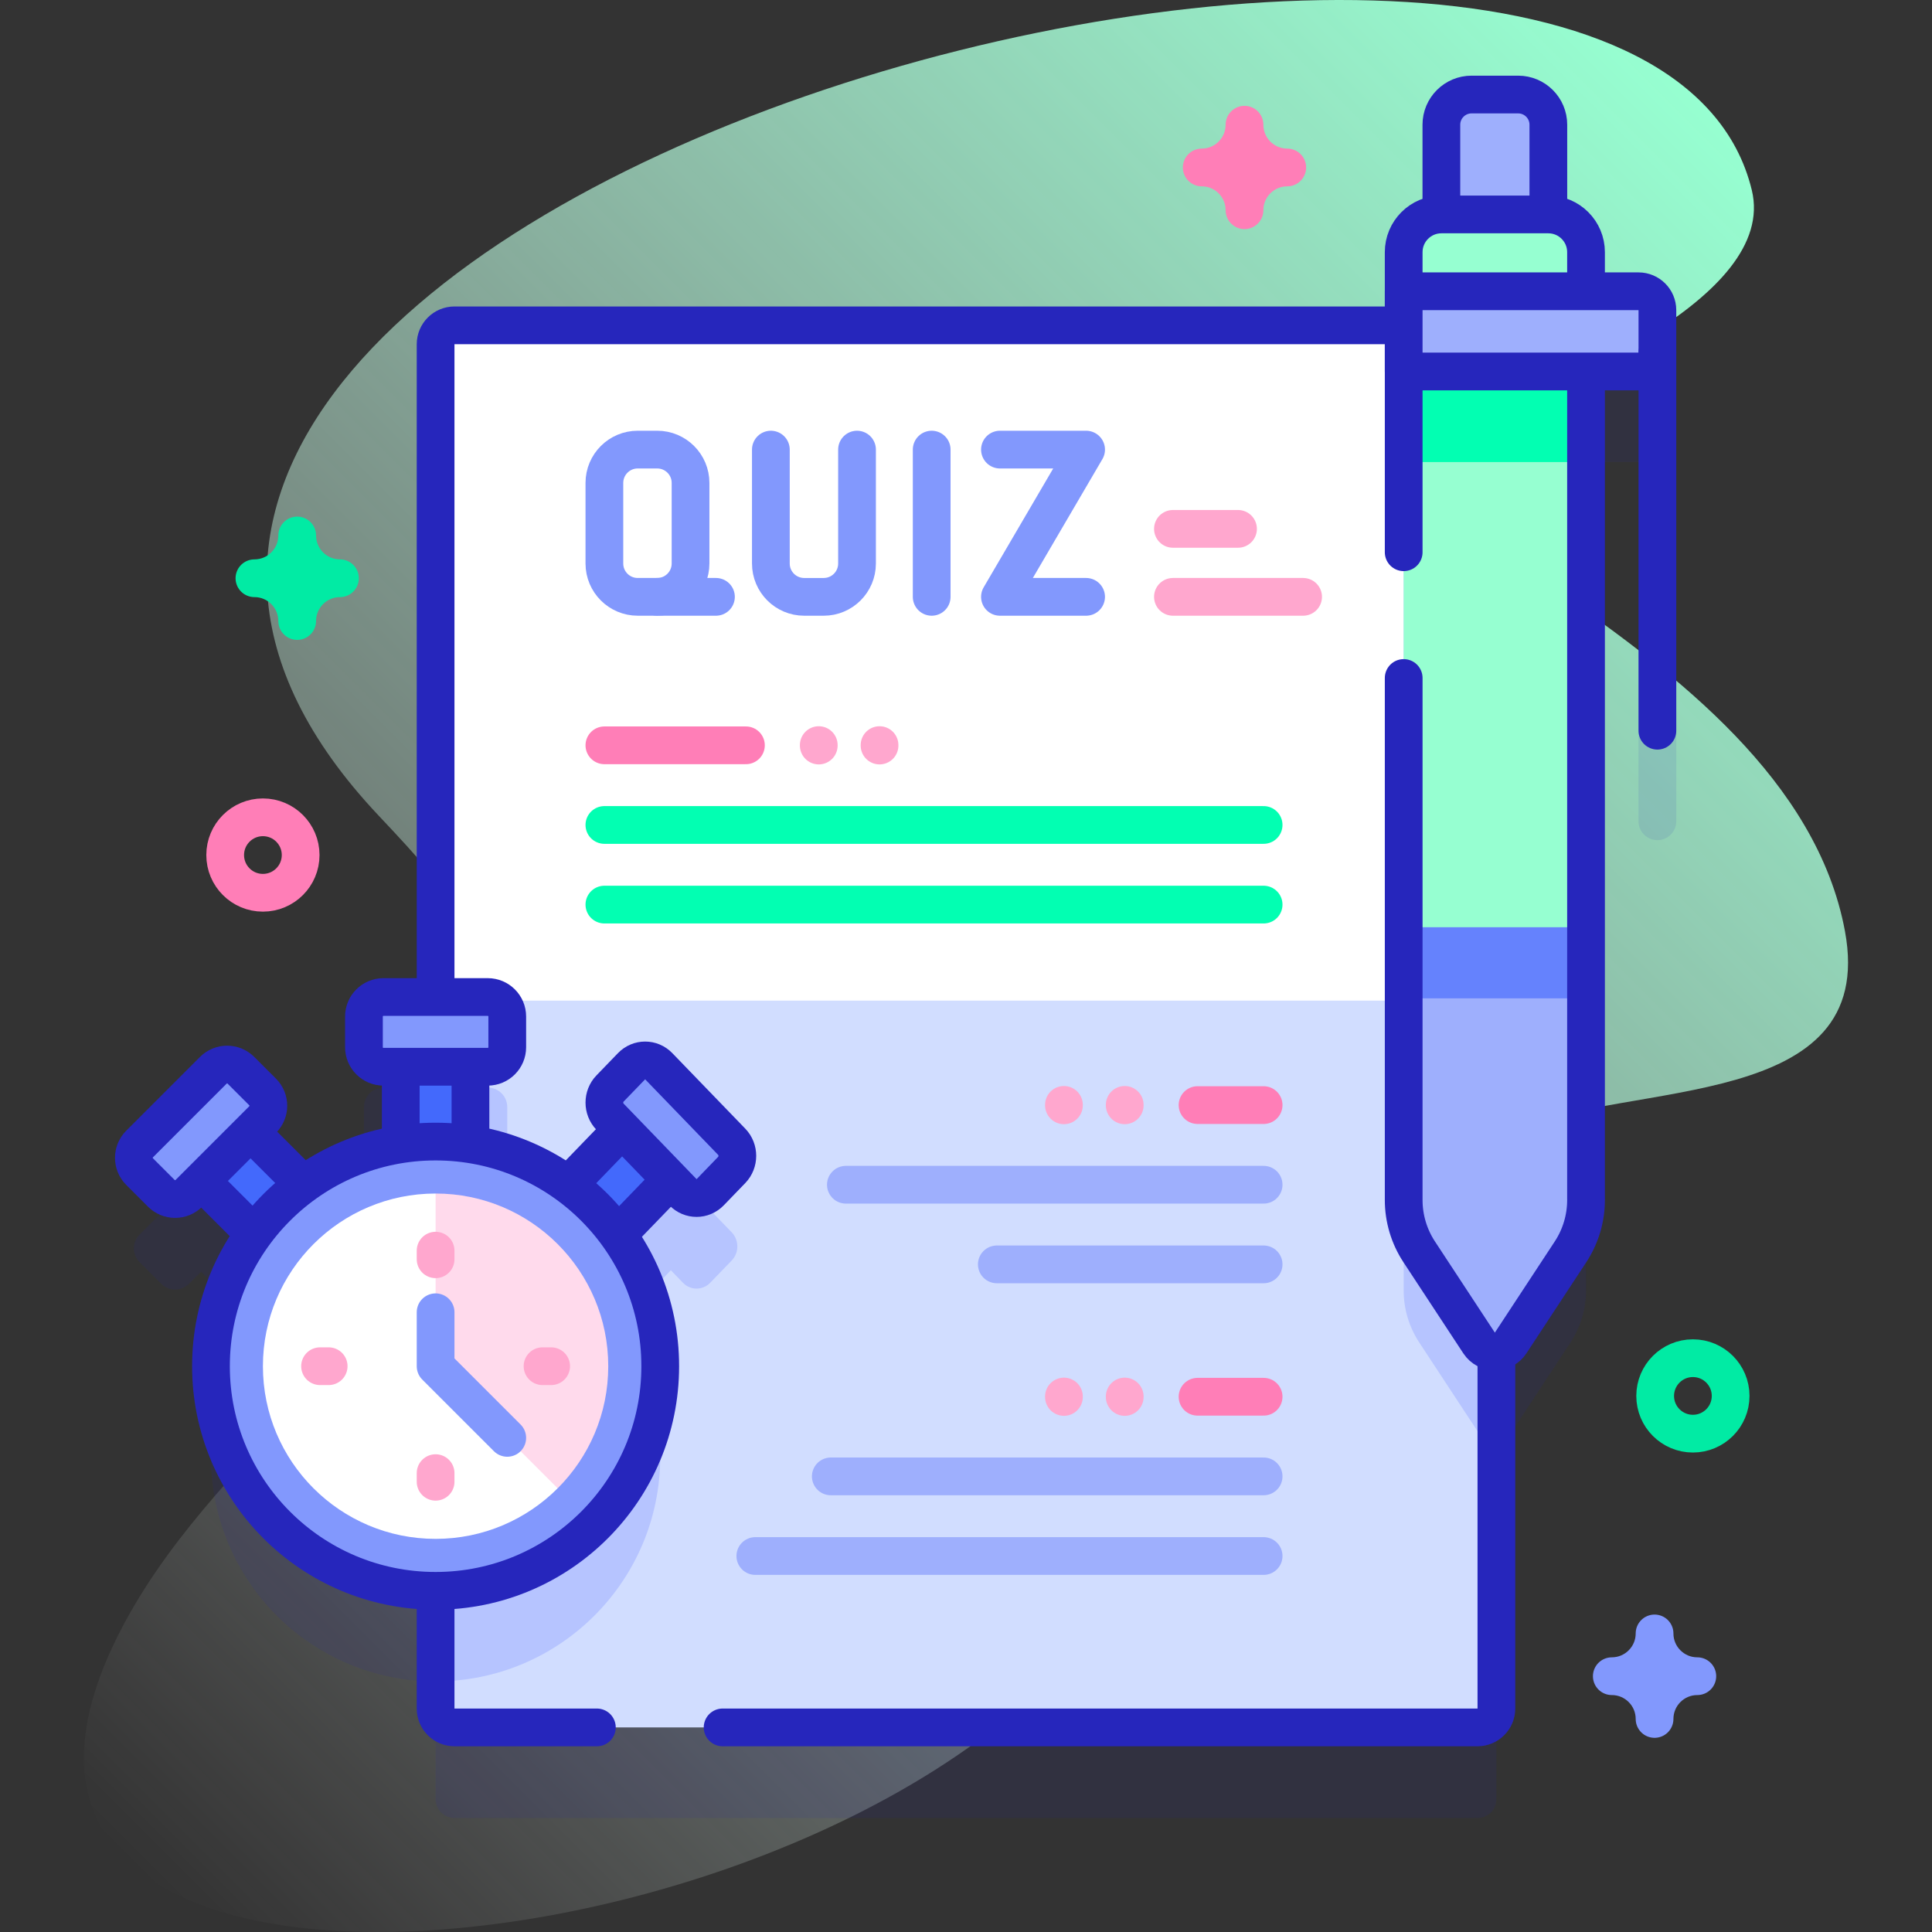 <?xml version="1.0" encoding="UTF-8"?>
<svg xmlns="http://www.w3.org/2000/svg" xmlns:xlink="http://www.w3.org/1999/xlink" version="1.1" id="Capa_1" x="0px" y="0px" viewBox="0 0 512 512" style="enable-background:new 0 0 512 512;" xml:space="preserve" width="512" height="512">
<rect x="0" y="0" width="512" height="512" fill="#333333" stroke="none"/>
<g>
	<g>
		<linearGradient id="SVGID_1_" gradientUnits="userSpaceOnUse" x1="7.19" y1="466.587" x2="448.807" y2="24.971">
			<stop offset="0" style="stop-color:#FFFFFF;stop-opacity:0"/>
			<stop offset="1" style="stop-color:#96FFD1"/>
		</linearGradient>
		<path style="fill:url(#SVGID_1_);" d="M488.943,246.83c-14.844-80.399-151.307-113.047-101.407-134.148&#10;&#9;&#9;&#9;c23.745-10.041,83.727-33.451,76.707-62.317C433.724-75.141-52.607,54.184,100.41,216.216&#10;&#9;&#9;&#9;c20.068,21.25,39.381,42.923,32.484,72.96c-13.025,56.72-69.346,88.699-97.294,136.3&#10;&#9;&#9;&#9;c-70.013,119.246,153.953,104.092,240.225,21.999c52.76-50.205,58.101-118.672,125.949-148.121&#10;&#9;&#9;&#9;C431.835,286.307,497.782,294.702,488.943,246.83z"/>
	</g>
	<g>
		<g>
			<path style="opacity:0.1;fill:#2626BC;" d="M439.227,81.188h-28.899V57.052c0-4.418-3.582-8-8-8h-12.349c-4.418,0-8,3.582-8,8&#10;&#9;&#9;&#9;&#9;v23.776c-5.517,0.007-9.987,4.481-9.987,9.999v7.392H120.44c-2.76,0-5,2.24-5,5v185.003h-13.823&#10;&#9;&#9;&#9;&#9;c-2.854,0-5.167,2.313-5.167,5.167v8.142c0,2.853,2.313,5.167,5.167,5.167h4.584v20.546c-9.551,1.488-18.344,5.253-25.822,10.713&#10;&#9;&#9;&#9;&#9;l-14.02-14.02l3.242-3.242c2.018-2.018,2.018-5.289,0-7.307l-5.757-5.757c-2.018-2.018-5.289-2.018-7.307,0L36.99,327.178&#10;&#9;&#9;&#9;&#9;c-2.018,2.018-2.018,5.289,0,7.307l5.757,5.757c2.018,2.018,5.289,2.018,7.307,0l3.241-3.241l14.024,14.024&#10;&#9;&#9;&#9;&#9;c-7.17,9.831-11.411,21.934-11.411,35.033c0,32.878,26.653,59.531,59.531,59.531c0,0,0,0,0.001,0v31.192c0,2.76,2.24,5,5,5&#10;&#9;&#9;&#9;&#9;h271.12c2.76,0,5-2.24,5-5v-94.642c1.456-0.117,2.868-0.855,3.772-2.23l15.875-24.159c2.679-4.078,4.107-8.85,4.107-13.729&#10;&#9;&#9;&#9;&#9;V122.45h13.913v95.194c0,2.761,2.239,5,5,5s5-2.239,5-5V86.188C444.227,83.426,441.988,81.188,439.227,81.188z"/>
			<g>
				<g>
					<path style="fill:#D1DDFF;" d="M396.56,91.22v361.56c0,2.76-2.24,5-5,5H120.44c-2.76,0-5-2.24-5-5V91.22c0-2.76,2.24-5,5-5&#10;&#9;&#9;&#9;&#9;&#9;&#9;h271.12C394.32,86.22,396.56,88.46,396.56,91.22z"/>
				</g>
				<g>
					<path style="fill:#FFFFFF;" d="M396.56,265.173V91.22c0-2.76-2.24-5-5-5H120.44c-2.76,0-5,2.24-5,5v173.953H396.56z"/>
				</g>
				<g>
					<g>
						<g>
							
								<path style="fill:none;stroke:#8298FD;stroke-width:10;stroke-linecap:round;stroke-linejoin:round;stroke-miterlimit:10;" d="&#10;&#9;&#9;&#9;&#9;&#9;&#9;&#9;&#9;M174.171,158.17h-5.172c-4.876,0-8.83-3.953-8.83-8.83v-21.36c0-4.876,3.953-8.83,8.83-8.83h5.172&#10;&#9;&#9;&#9;&#9;&#9;&#9;&#9;&#9;c4.876,0,8.83,3.953,8.83,8.83v21.36C183,154.217,179.047,158.17,174.171,158.17z"/>
							
								<line style="fill:none;stroke:#8298FD;stroke-width:10;stroke-linecap:round;stroke-linejoin:round;stroke-miterlimit:10;" x1="174.171" y1="158.17" x2="189.736" y2="158.17"/>
						</g>
						<g>
							
								<path style="fill:none;stroke:#8298FD;stroke-width:10;stroke-linecap:round;stroke-linejoin:round;stroke-miterlimit:10;" d="&#10;&#9;&#9;&#9;&#9;&#9;&#9;&#9;&#9;M227.12,119.15v30.19c0,4.876-3.953,8.83-8.83,8.83h-5.172c-4.876,0-8.83-3.953-8.83-8.83v-30.19"/>
						</g>
						<g>
							
								<line style="fill:none;stroke:#8298FD;stroke-width:10;stroke-linecap:round;stroke-linejoin:round;stroke-miterlimit:10;" x1="246.906" y1="158.17" x2="246.906" y2="119.15"/>
						</g>
						<g>
							
								<polyline style="fill:none;stroke:#8298FD;stroke-width:10;stroke-linecap:round;stroke-linejoin:round;stroke-miterlimit:10;" points="&#10;&#9;&#9;&#9;&#9;&#9;&#9;&#9;&#9;287.829,158.17 264.998,158.17 287.829,119.15 264.998,119.15 &#9;&#9;&#9;&#9;&#9;&#9;&#9;"/>
						</g>
					</g>
					<g>
						
							<line style="fill:none;stroke:#FFA7CE;stroke-width:10;stroke-linecap:round;stroke-linejoin:round;stroke-miterlimit:10;" x1="345.338" y1="158.17" x2="310.839" y2="158.17"/>
						
							<line style="fill:none;stroke:#FFA7CE;stroke-width:10;stroke-linecap:round;stroke-linejoin:round;stroke-miterlimit:10;" x1="310.839" y1="140.156" x2="328.088" y2="140.156"/>
					</g>
				</g>
				<path style="fill:#B6C4FF;" d="M174.581,306.571c-1.995-2.065-5.229-2.065-7.224,0l-5.692,5.892&#10;&#9;&#9;&#9;&#9;&#9;c-1.995,2.065-1.995,5.413,0,7.478l3.205,3.317l-14.269,14.771c-7.5-5.5-16.33-9.291-25.924-10.785v-20.546h4.584&#10;&#9;&#9;&#9;&#9;&#9;c2.854,0,5.167-2.313,5.167-5.167v-8.142c0-2.854-2.313-5.167-5.167-5.167H115.44v157.366c32.877,0,59.53-26.653,59.53-59.531&#10;&#9;&#9;&#9;&#9;&#9;c0-13.016-4.189-25.046-11.276-34.843l14.091-14.587l3.205,3.317c1.995,2.065,5.229,2.065,7.224,0l5.692-5.892&#10;&#9;&#9;&#9;&#9;&#9;c1.995-2.065,1.995-5.413,0-7.478L174.581,306.571z"/>
				<path style="fill:#B6C4FF;" d="M391.56,86.22h-9.581v14.608c-5.517,0.007-9.987,4.481-9.987,9.999v231.192&#10;&#9;&#9;&#9;&#9;&#9;c0,4.879,1.428,9.651,4.107,13.729l15.875,24.159c1.072,1.631,2.859,2.369,4.586,2.23V91.22&#10;&#9;&#9;&#9;&#9;&#9;C396.56,88.46,394.32,86.22,391.56,86.22z"/>
				<g>
					<path style="fill:none;stroke:#2626BC;stroke-width:10;stroke-linecap:round;stroke-linejoin:round;stroke-miterlimit:10;" d="&#10;&#9;&#9;&#9;&#9;&#9;&#9;M191.5,457.781h200.061c2.761,0,5-2.239,5-5V91.219c0-2.761-2.239-5-5-5H120.439c-2.761,0-5,2.239-5,5v361.561&#10;&#9;&#9;&#9;&#9;&#9;&#9;c0,2.761,2.239,5,5,5h37.737"/>
				</g>
			</g>
			<g>
				<g>
					<g>
						<g>
							<g>
								
									<rect x="48.642" y="301.934" transform="matrix(0.707 0.707 -0.707 0.707 238.932 45.51)" style="fill:#4369FC;" width="31.777" height="18.475"/>
							</g>
							<g>
								
									<rect x="48.642" y="301.934" transform="matrix(0.707 0.707 -0.707 0.707 238.932 45.51)" style="fill:none;stroke:#2626BC;stroke-width:10;stroke-linecap:round;stroke-linejoin:round;stroke-miterlimit:10;" width="31.777" height="18.475"/>
							</g>
						</g>
						<g>
							<g>
								<path style="fill:#8298FD;" d="M69.601,296.695l-19.547,19.547c-2.018,2.018-5.289,2.018-7.307,0l-5.757-5.757&#10;&#9;&#9;&#9;&#9;&#9;&#9;&#9;&#9;&#9;c-2.018-2.018-2.018-5.289,0-7.307l19.547-19.547c2.018-2.018,5.289-2.018,7.307,0l5.757,5.757&#10;&#9;&#9;&#9;&#9;&#9;&#9;&#9;&#9;&#9;C71.619,291.406,71.619,294.678,69.601,296.695z"/>
							</g>
							<g>
								
									<path style="fill:none;stroke:#2626BC;stroke-width:10;stroke-linecap:round;stroke-linejoin:round;stroke-miterlimit:10;" d="&#10;&#9;&#9;&#9;&#9;&#9;&#9;&#9;&#9;&#9;M69.601,296.695l-19.547,19.547c-2.018,2.018-5.289,2.018-7.307,0l-5.757-5.757c-2.018-2.018-2.018-5.289,0-7.307&#10;&#9;&#9;&#9;&#9;&#9;&#9;&#9;&#9;&#9;l19.547-19.547c2.018-2.018,5.289-2.018,7.307,0l5.757,5.757C71.619,291.406,71.619,294.678,69.601,296.695z"/>
							</g>
						</g>
					</g>
					<g>
						<g>
							<g>
								<polygon style="fill:#4369FC;" points="162.029,328.938 184.243,305.943 171.328,292.573 149.113,315.569 &#9;&#9;&#9;&#9;&#9;&#9;&#9;&#9;"/>
							</g>
							<g>
								
									<polygon style="fill:none;stroke:#2626BC;stroke-width:10;stroke-linecap:round;stroke-linejoin:round;stroke-miterlimit:10;" points="&#10;&#9;&#9;&#9;&#9;&#9;&#9;&#9;&#9;&#9;162.029,328.938 184.243,305.943 171.328,292.573 149.113,315.569 &#9;&#9;&#9;&#9;&#9;&#9;&#9;&#9;"/>
							</g>
						</g>
						<g>
							<g>
								<path style="fill:#8298FD;" d="M161.665,295.941l19.325,20.004c1.995,2.065,5.229,2.065,7.224,0l5.692-5.892&#10;&#9;&#9;&#9;&#9;&#9;&#9;&#9;&#9;&#9;c1.995-2.065,1.995-5.413,0-7.478l-19.325-20.004c-1.995-2.065-5.229-2.065-7.224,0l-5.692,5.892&#10;&#9;&#9;&#9;&#9;&#9;&#9;&#9;&#9;&#9;C159.671,290.528,159.671,293.876,161.665,295.941z"/>
							</g>
							<g>
								
									<path style="fill:none;stroke:#2626BC;stroke-width:10;stroke-linecap:round;stroke-linejoin:round;stroke-miterlimit:10;" d="&#10;&#9;&#9;&#9;&#9;&#9;&#9;&#9;&#9;&#9;M161.665,295.941l19.325,20.004c1.995,2.065,5.229,2.065,7.224,0l5.692-5.892c1.995-2.065,1.995-5.413,0-7.478&#10;&#9;&#9;&#9;&#9;&#9;&#9;&#9;&#9;&#9;l-19.325-20.004c-1.995-2.065-5.229-2.065-7.224,0l-5.692,5.892C159.671,290.528,159.671,293.876,161.665,295.941z"/>
							</g>
						</g>
					</g>
				</g>
				<g>
					<g>
						<g>
							
								<rect x="99.551" y="280.111" transform="matrix(-1.527706e-07 1 -1 -1.527706e-07 404.788 173.91)" style="fill:#4369FC;" width="31.777" height="18.475"/>
						</g>
						<g>
							
								<rect x="99.551" y="280.111" transform="matrix(-1.527706e-07 1 -1 -1.527706e-07 404.788 173.91)" style="fill:none;stroke:#2626BC;stroke-width:10;stroke-linecap:round;stroke-linejoin:round;stroke-miterlimit:10;" width="31.777" height="18.475"/>
						</g>
					</g>
					<g>
						<g>
							<path style="fill:#8298FD;" d="M129.261,282.698h-27.644c-2.853,0-5.167-2.313-5.167-5.167v-8.142&#10;&#9;&#9;&#9;&#9;&#9;&#9;&#9;&#9;c0-2.853,2.313-5.167,5.167-5.167h27.644c2.853,0,5.167,2.313,5.167,5.167v8.142&#10;&#9;&#9;&#9;&#9;&#9;&#9;&#9;&#9;C134.428,280.385,132.115,282.698,129.261,282.698z"/>
						</g>
						<g>
							
								<path style="fill:none;stroke:#2626BC;stroke-width:10;stroke-linecap:round;stroke-linejoin:round;stroke-miterlimit:10;" d="&#10;&#9;&#9;&#9;&#9;&#9;&#9;&#9;&#9;M129.261,282.698h-27.644c-2.853,0-5.167-2.313-5.167-5.167v-8.142c0-2.853,2.313-5.167,5.167-5.167h27.644&#10;&#9;&#9;&#9;&#9;&#9;&#9;&#9;&#9;c2.853,0,5.167,2.313,5.167,5.167v8.142C134.428,280.385,132.115,282.698,129.261,282.698z"/>
						</g>
					</g>
				</g>
				<g>
					<g>
						<g>
							<g>
								<g>
									<g>
										<g>
											<circle style="fill:#8298FD;" cx="115.439" cy="362.058" r="59.531"/>
											<path style="fill:#FFFFFF;" d="M147.79,394.413c-8.278,8.278-19.73,13.403-32.351,13.403&#10;&#9;&#9;&#9;&#9;&#9;&#9;&#9;&#9;&#9;&#9;&#9;&#9;c-25.275,0-45.765-20.49-45.765-45.754c0-25.275,20.49-45.765,45.765-45.765L147.79,394.413z"/>
											<path style="fill:#FFDAEC;" d="M161.193,362.062c0,12.632-5.114,24.073-13.403,32.351l-32.351-32.351v-45.765&#10;&#9;&#9;&#9;&#9;&#9;&#9;&#9;&#9;&#9;&#9;&#9;&#9;C140.714,316.297,161.193,336.787,161.193,362.062z"/>
											
												<polyline style="fill:none;stroke:#8298FD;stroke-width:10;stroke-linecap:round;stroke-linejoin:round;stroke-miterlimit:10;" points="&#10;&#9;&#9;&#9;&#9;&#9;&#9;&#9;&#9;&#9;&#9;&#9;&#9;115.439,347.763 115.439,362.062 134.428,381.05 &#9;&#9;&#9;&#9;&#9;&#9;&#9;&#9;&#9;&#9;&#9;"/>
											
												<circle style="fill:none;stroke:#2626BC;stroke-width:10;stroke-linecap:round;stroke-linejoin:round;stroke-miterlimit:10;" cx="115.439" cy="362.058" r="59.531"/>
										</g>
									</g>
								</g>
							</g>
						</g>
						<g>
							<g>
								
									<line style="fill:none;stroke:#FFA7CE;stroke-width:10;stroke-linecap:round;stroke-linejoin:round;stroke-miterlimit:10;" x1="115.439" y1="390.396" x2="115.439" y2="392.68"/>
							</g>
							<g>
								
									<line style="fill:none;stroke:#FFA7CE;stroke-width:10;stroke-linecap:round;stroke-linejoin:round;stroke-miterlimit:10;" x1="115.439" y1="331.436" x2="115.439" y2="333.719"/>
							</g>
						</g>
						<g>
							<g>
								
									<line style="fill:none;stroke:#FFA7CE;stroke-width:10;stroke-linecap:round;stroke-linejoin:round;stroke-miterlimit:10;" x1="87.1" y1="362.058" x2="84.817" y2="362.058"/>
							</g>
							<g>
								
									<line style="fill:none;stroke:#FFA7CE;stroke-width:10;stroke-linecap:round;stroke-linejoin:round;stroke-miterlimit:10;" x1="146.061" y1="362.058" x2="143.778" y2="362.058"/>
							</g>
						</g>
					</g>
				</g>
			</g>
			<g>
				<g>
					<path style="fill:#9EAFFD;" d="M410.328,69.508h-28.349V33.052c0-4.418,3.582-8,8-8h12.349c4.418,0,8,3.582,8,8V69.508z"/>
					<path style="fill:none;stroke:#2626BC;stroke-width:10;stroke-linecap:round;stroke-linejoin:round;stroke-miterlimit:10;" d="&#10;&#9;&#9;&#9;&#9;&#9;&#9;M410.328,69.508h-28.349V33.052c0-4.418,3.582-8,8-8h12.349c4.418,0,8,3.582,8,8V69.508z"/>
					<g>
						<path style="fill:#9EAFFD;" d="M420.31,254.03v63.99c0,4.88-1.42,9.65-4.1,13.73l-15.88,24.16c-1.97,3-6.38,3-8.36,0&#10;&#9;&#9;&#9;&#9;&#9;&#9;&#9;l-15.87-24.16c-2.68-4.08-4.11-8.85-4.11-13.73v-63.99H420.31z"/>
					</g>
					<g>
						<path style="fill:#96FFD1;" d="M420.314,254.031V66.828c0-5.523-4.477-10-10-10h-28.322c-5.523,0-10,4.477-10,10v187.203&#10;&#9;&#9;&#9;&#9;&#9;&#9;&#9;H420.314z"/>
					</g>
					<rect x="371.992" y="81.188" style="fill:#02FFB2;" width="48.322" height="41.262"/>
					<g>
						<rect x="371.992" y="245.724" style="fill:#6582FD;" width="48.322" height="18.846"/>
					</g>
					<g>
						
							<path style="fill:none;stroke:#2626BC;stroke-width:10;stroke-linecap:round;stroke-linejoin:round;stroke-miterlimit:10;" d="&#10;&#9;&#9;&#9;&#9;&#9;&#9;&#9;M371.992,179.674v138.345c0,4.879,1.428,9.651,4.107,13.729l15.875,24.159c1.975,3.006,6.382,3.006,8.357,0l15.875-24.159&#10;&#9;&#9;&#9;&#9;&#9;&#9;&#9;c2.679-4.078,4.107-8.85,4.107-13.729V66.828c0-5.523-4.477-10-10-10h-28.322c-5.523,0-10,4.477-10,10v79.523"/>
					</g>
				</g>
				<g>
					<path style="fill:#9EAFFD;" d="M434.227,98.45h-62.235V77.188h62.235c2.761,0,5,2.239,5,5V93.45&#10;&#9;&#9;&#9;&#9;&#9;&#9;C439.227,96.211,436.988,98.45,434.227,98.45z"/>
					<path style="fill:none;stroke:#2626BC;stroke-width:10;stroke-linecap:round;stroke-linejoin:round;stroke-miterlimit:10;" d="&#10;&#9;&#9;&#9;&#9;&#9;&#9;M434.227,98.45h-62.235V77.188h62.235c2.761,0,5,2.239,5,5V93.45C439.227,96.211,436.988,98.45,434.227,98.45z"/>
					
						<line style="fill:none;stroke:#2626BC;stroke-width:10;stroke-linecap:round;stroke-linejoin:round;stroke-miterlimit:10;" x1="439.227" y1="93.45" x2="439.227" y2="193.644"/>
				</g>
			</g>
			<g>
				
					<line style="fill:none;stroke:#02FFB2;stroke-width:10;stroke-linecap:round;stroke-linejoin:round;stroke-miterlimit:10;" x1="160.169" y1="239.727" x2="334.873" y2="239.727"/>
				
					<line style="fill:none;stroke:#02FFB2;stroke-width:10;stroke-linecap:round;stroke-linejoin:round;stroke-miterlimit:10;" x1="160.169" y1="218.622" x2="334.873" y2="218.622"/>
				
					<line style="fill:none;stroke:#FF7EB7;stroke-width:10;stroke-linecap:round;stroke-linejoin:round;stroke-miterlimit:10;" x1="160.169" y1="197.517" x2="197.679" y2="197.517"/>
				
					<line style="fill:none;stroke:#FFA7CE;stroke-width:10;stroke-linecap:round;stroke-linejoin:round;stroke-miterlimit:10;" x1="216.98" y1="197.46" x2="216.98" y2="197.575"/>
				
					<line style="fill:none;stroke:#FFA7CE;stroke-width:10;stroke-linecap:round;stroke-linejoin:round;stroke-miterlimit:10;" x1="233.087" y1="197.46" x2="233.087" y2="197.575"/>
			</g>
			<g>
				
					<line style="fill:none;stroke:#9EAFFD;stroke-width:10;stroke-linecap:round;stroke-linejoin:round;stroke-miterlimit:10;" x1="334.873" y1="335.071" x2="264.169" y2="335.071"/>
				
					<line style="fill:none;stroke:#9EAFFD;stroke-width:10;stroke-linecap:round;stroke-linejoin:round;stroke-miterlimit:10;" x1="334.873" y1="313.966" x2="224.169" y2="313.966"/>
				
					<line style="fill:none;stroke:#FF7EB7;stroke-width:10;stroke-linecap:round;stroke-linejoin:round;stroke-miterlimit:10;" x1="334.873" y1="292.861" x2="317.363" y2="292.861"/>
				
					<line style="fill:none;stroke:#FFA7CE;stroke-width:10;stroke-linecap:round;stroke-linejoin:round;stroke-miterlimit:10;" x1="298.062" y1="292.803" x2="298.062" y2="292.918"/>
				
					<line style="fill:none;stroke:#FFA7CE;stroke-width:10;stroke-linecap:round;stroke-linejoin:round;stroke-miterlimit:10;" x1="281.955" y1="292.803" x2="281.955" y2="292.918"/>
			</g>
			<g>
				
					<line style="fill:none;stroke:#9EAFFD;stroke-width:10;stroke-linecap:round;stroke-linejoin:round;stroke-miterlimit:10;" x1="334.873" y1="412.36" x2="200.169" y2="412.36"/>
				
					<line style="fill:none;stroke:#9EAFFD;stroke-width:10;stroke-linecap:round;stroke-linejoin:round;stroke-miterlimit:10;" x1="334.873" y1="391.255" x2="220.169" y2="391.255"/>
				
					<line style="fill:none;stroke:#FF7EB7;stroke-width:10;stroke-linecap:round;stroke-linejoin:round;stroke-miterlimit:10;" x1="334.873" y1="370.15" x2="317.363" y2="370.15"/>
				
					<line style="fill:none;stroke:#FFA7CE;stroke-width:10;stroke-linecap:round;stroke-linejoin:round;stroke-miterlimit:10;" x1="298.062" y1="370.092" x2="298.062" y2="370.207"/>
				
					<line style="fill:none;stroke:#FFA7CE;stroke-width:10;stroke-linecap:round;stroke-linejoin:round;stroke-miterlimit:10;" x1="281.955" y1="370.092" x2="281.955" y2="370.207"/>
			</g>
		</g>
		<path style="fill:none;stroke:#01EBA4;stroke-width:10;stroke-linecap:round;stroke-linejoin:round;stroke-miterlimit:10;" d="&#10;&#9;&#9;&#9;M78.76,141.908c0,6.259-5.074,11.333-11.333,11.333c6.259,0,11.333,5.074,11.333,11.333c0-6.259,5.074-11.333,11.333-11.333&#10;&#9;&#9;&#9;C83.834,153.241,78.76,148.167,78.76,141.908z"/>
		<path style="fill:none;stroke:#FF7EB7;stroke-width:10;stroke-linecap:round;stroke-linejoin:round;stroke-miterlimit:10;" d="&#10;&#9;&#9;&#9;M329.803,33.048c0,6.259-5.074,11.333-11.333,11.333c6.259,0,11.333,5.074,11.333,11.333c0-6.259,5.074-11.333,11.333-11.333&#10;&#9;&#9;&#9;C334.878,44.382,329.803,39.308,329.803,33.048z"/>
		<path style="fill:none;stroke:#8298FD;stroke-width:10;stroke-linecap:round;stroke-linejoin:round;stroke-miterlimit:10;" d="&#10;&#9;&#9;&#9;M438.475,432.876c0,6.259-5.074,11.333-11.333,11.333c6.259,0,11.333,5.074,11.333,11.333c0-6.259,5.074-11.333,11.333-11.333&#10;&#9;&#9;&#9;C443.549,444.209,438.475,439.135,438.475,432.876z"/>
		
			<circle style="fill:none;stroke:#01EBA4;stroke-width:10;stroke-linecap:round;stroke-linejoin:round;stroke-miterlimit:10;" cx="448.636" cy="369.934" r="10"/>
		
			<circle style="fill:none;stroke:#FF7EB7;stroke-width:10;stroke-linecap:round;stroke-linejoin:round;stroke-miterlimit:10;" cx="69.674" cy="226.594" r="10"/>
	</g>
</g>















</svg>
